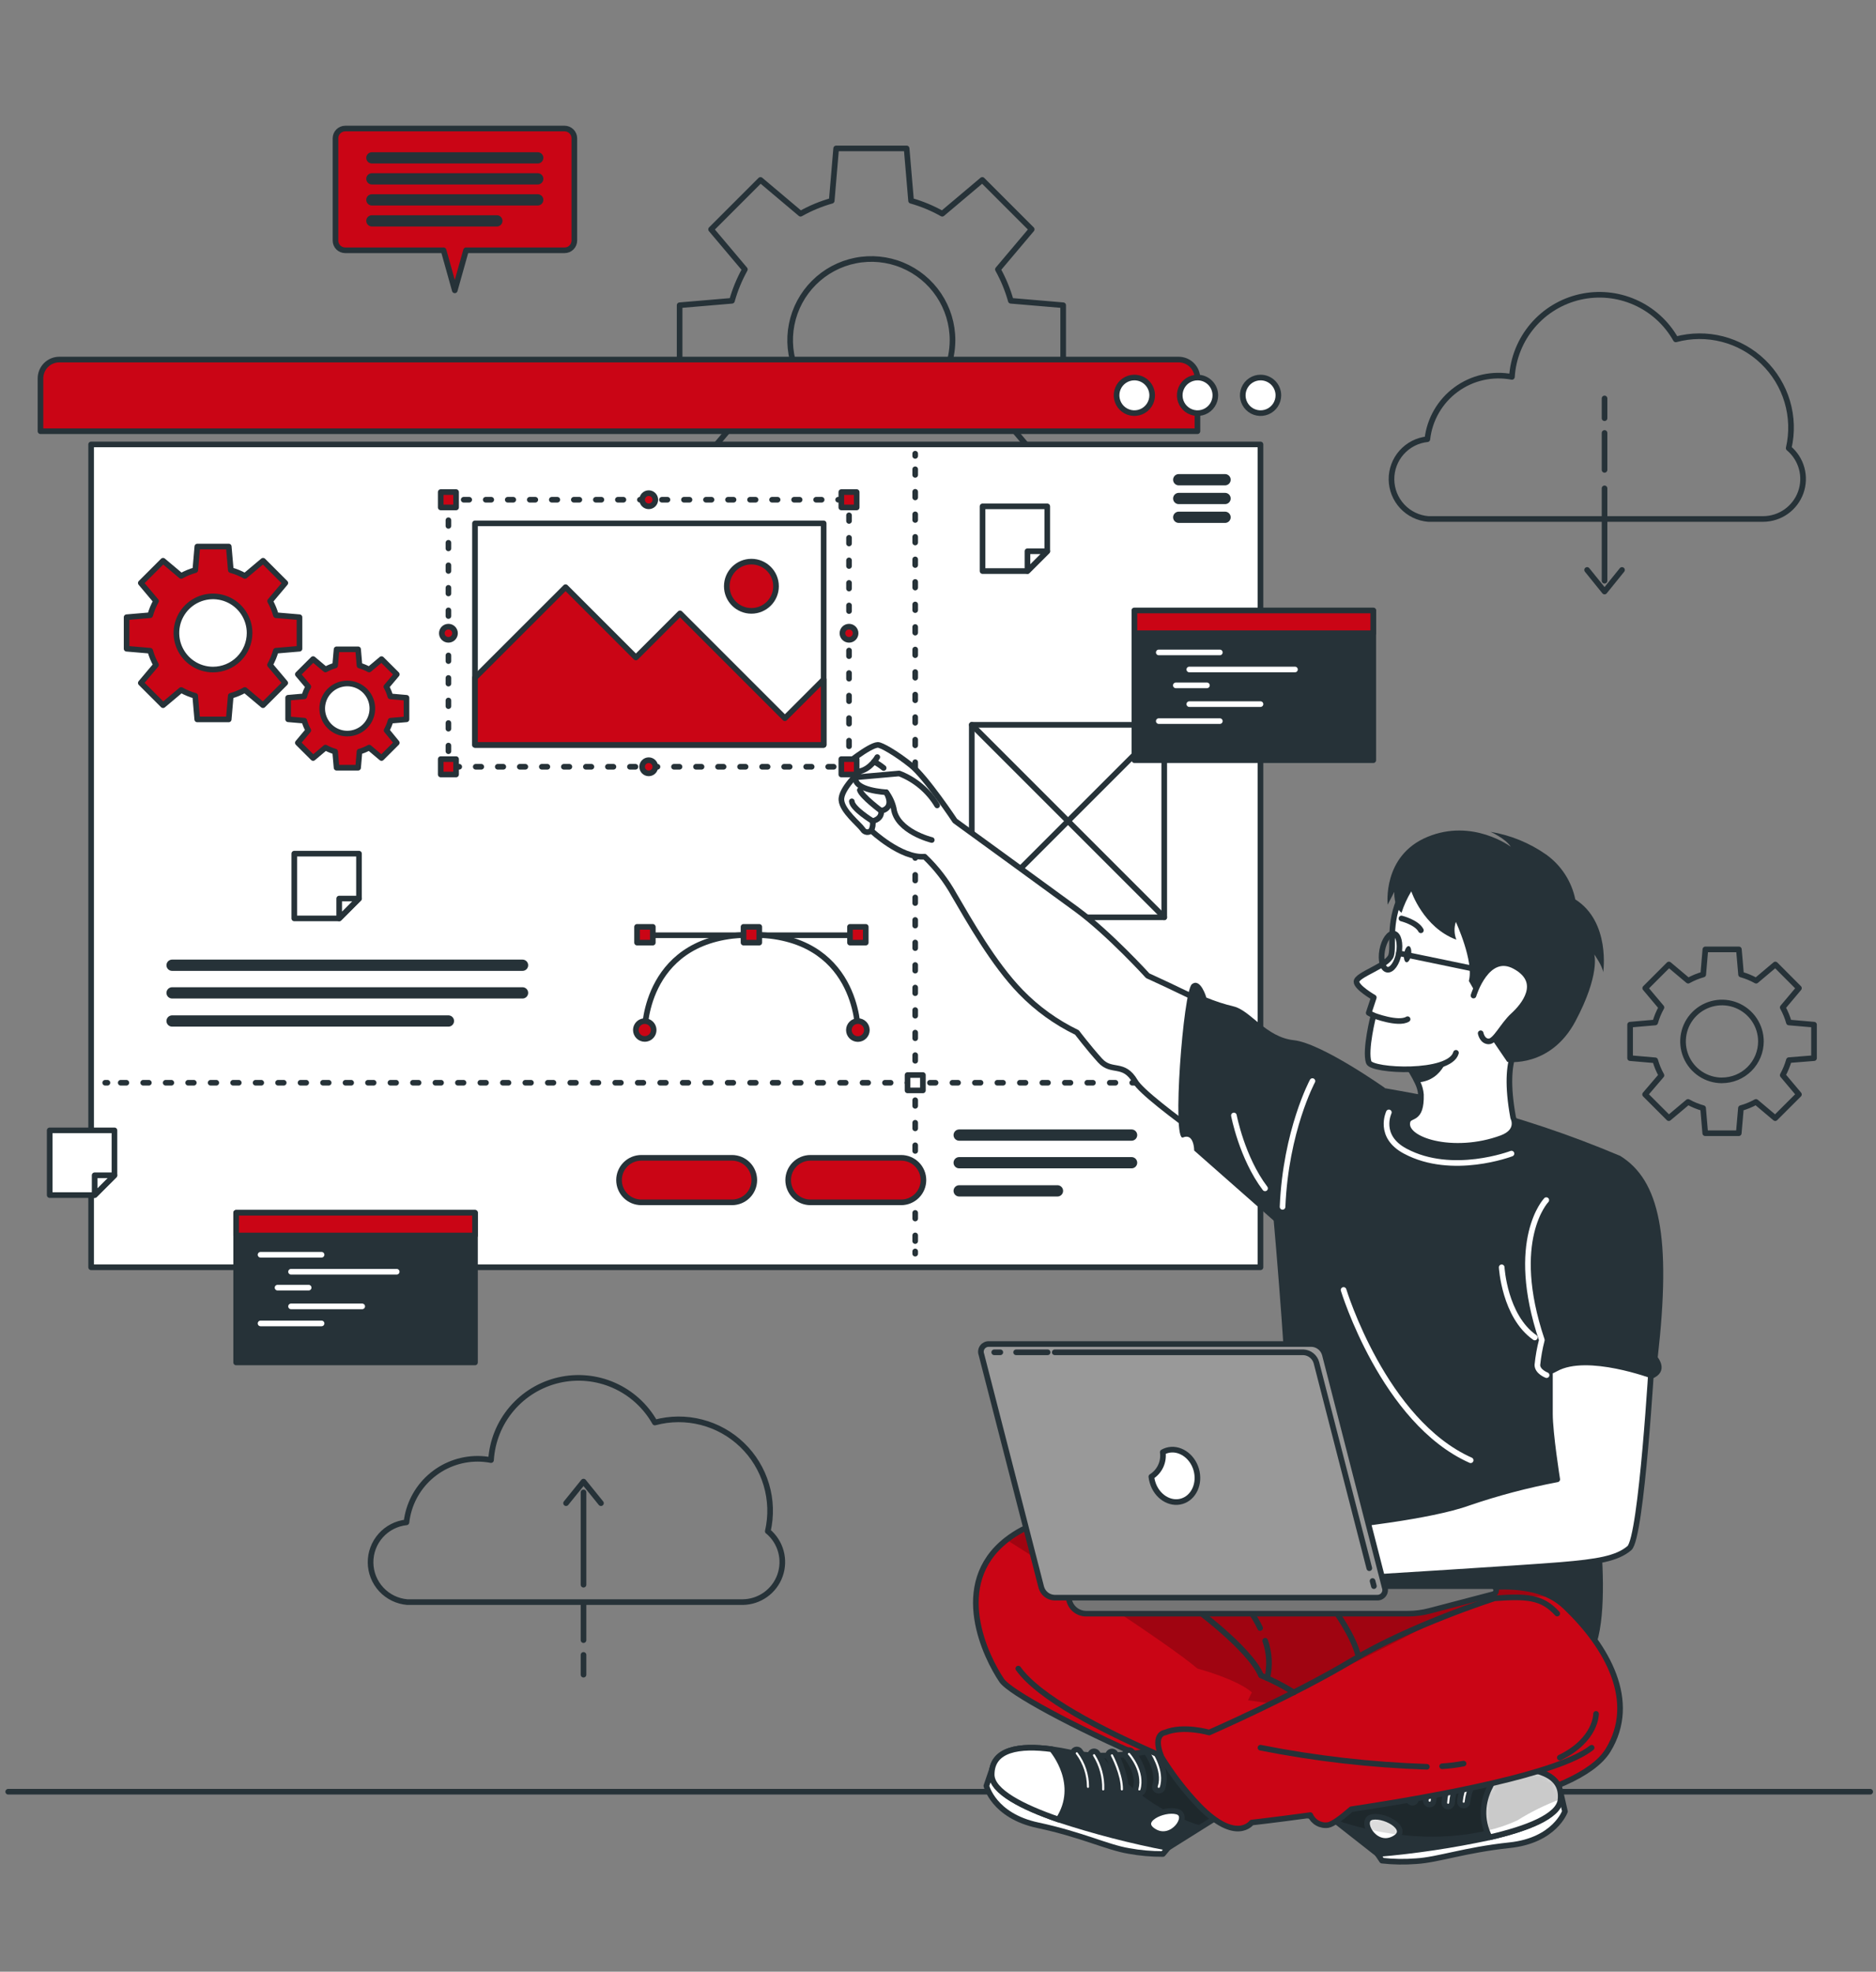 <svg width="333" height="350" viewBox="0 0 333 350" fill="none" xmlns="http://www.w3.org/2000/svg">
<rect x="0" y="0" width="333" height="350" fill="#808080" stroke="none"/>
<path d="M1.457 318.047H331.968" stroke="#263238" stroke-linecap="round" stroke-linejoin="round"/>
<path d="M188.718 66.587V54.183L179.426 53.392C178.883 51.453 178.114 49.583 177.135 47.822L183.132 40.712L174.362 31.942L167.251 37.938C165.505 36.956 163.649 36.184 161.721 35.639L160.93 26.348H148.423L147.633 35.639C145.705 36.184 143.848 36.956 142.103 37.938L134.992 31.942L126.222 40.712L132.218 47.822C131.239 49.583 130.47 51.453 129.927 53.392L120.636 54.183V66.587L129.927 67.377C130.473 69.303 131.242 71.16 132.218 72.908L126.222 80.019L134.992 88.789L142.103 82.792C143.848 83.775 145.705 84.546 147.633 85.091L148.423 94.382H160.828L161.618 85.091C163.559 84.547 165.429 83.775 167.188 82.792L174.299 88.789L183.069 80.019L177.072 72.908C178.048 71.16 178.817 69.303 179.363 67.377L188.718 66.587ZM154.665 74.796C151.815 74.796 149.028 73.951 146.659 72.367C144.289 70.784 142.441 68.533 141.351 65.9C140.26 63.266 139.975 60.369 140.531 57.573C141.087 54.778 142.459 52.21 144.475 50.194C146.49 48.179 149.058 46.806 151.853 46.25C154.649 45.694 157.547 45.98 160.18 47.071C162.813 48.161 165.064 50.008 166.648 52.378C168.231 54.748 169.076 57.535 169.076 60.385C169.075 62.28 168.701 64.156 167.974 65.906C167.248 67.656 166.183 69.246 164.842 70.584C163.5 71.922 161.908 72.983 160.157 73.706C158.405 74.429 156.528 74.799 154.633 74.796H154.665Z" stroke="#263238" stroke-linecap="round" stroke-linejoin="round"/>
<path d="M321.998 187.829V181.888L317.542 181.501C317.28 180.571 316.911 179.675 316.444 178.83L319.32 175.409L315.132 171.206L311.719 174.082C310.876 173.611 309.979 173.242 309.049 172.983L308.661 168.527H302.712L302.333 172.983C301.402 173.241 300.505 173.61 299.662 174.082L296.241 171.206L292.038 175.409L294.914 178.83C294.441 179.673 294.069 180.57 293.808 181.501L289.352 181.888V187.829L293.808 188.216C294.069 189.147 294.441 190.044 294.914 190.887L292.014 194.276L296.217 198.48L299.639 195.604C300.481 196.076 301.378 196.445 302.309 196.702L302.688 201.158H308.638L309.025 196.702C309.955 196.443 310.852 196.074 311.695 195.604L315.109 198.48L319.32 194.276L316.444 190.855C316.911 190.01 317.28 189.114 317.542 188.185L321.998 187.829ZM305.667 191.78C304.299 191.781 302.962 191.377 301.824 190.618C300.686 189.86 299.799 188.781 299.274 187.518C298.75 186.254 298.612 184.864 298.878 183.523C299.143 182.181 299.801 180.948 300.768 179.981C301.734 179.013 302.966 178.354 304.307 178.087C305.649 177.819 307.039 177.956 308.303 178.479C309.567 179.002 310.647 179.888 311.407 181.025C312.167 182.162 312.572 183.499 312.572 184.866C312.571 185.774 312.391 186.673 312.043 187.511C311.695 188.35 311.185 189.111 310.542 189.753C309.899 190.394 309.137 190.902 308.297 191.249C307.458 191.595 306.559 191.773 305.651 191.772L305.667 191.78Z" stroke="#263238" stroke-linecap="round" stroke-linejoin="round"/>
<path d="M317.503 79.553C318.133 76.823 318.046 73.975 317.249 71.288C316.452 68.602 314.972 66.167 312.954 64.222C310.936 62.278 308.449 60.889 305.734 60.192C303.02 59.494 300.171 59.512 297.466 60.243C295.818 57.321 293.269 55.009 290.2 53.653C287.131 52.296 283.705 51.968 280.435 52.717C277.164 53.466 274.222 55.252 272.049 57.808C269.876 60.365 268.587 63.555 268.375 66.904C266.655 66.575 264.886 66.605 263.178 66.993C261.471 67.38 259.862 68.116 258.452 69.154C257.042 70.193 255.863 71.512 254.987 73.028C254.111 74.544 253.558 76.225 253.363 77.965C251.602 78.15 249.973 78.986 248.796 80.309C247.618 81.631 246.977 83.346 246.997 85.116C247.016 86.887 247.696 88.587 248.903 89.883C250.109 91.179 251.756 91.978 253.521 92.124H312.999C314.456 92.113 315.874 91.655 317.061 90.812C318.249 89.97 319.15 88.782 319.641 87.411C320.132 86.04 320.191 84.551 319.808 83.146C319.426 81.74 318.621 80.486 317.503 79.553Z" stroke="#263238" stroke-linecap="round" stroke-linejoin="round"/>
<path d="M284.816 86.688V103.082" stroke="#263238" stroke-linecap="round" stroke-linejoin="round"/>
<path d="M284.816 76.856V83.405" stroke="#263238" stroke-linecap="round" stroke-linejoin="round"/>
<path d="M284.816 70.727V74.235" stroke="#263238" stroke-linecap="round" stroke-linejoin="round"/>
<path d="M281.72 101.172L284.817 105.004L287.914 101.172" stroke="#263238" stroke-linecap="round" stroke-linejoin="round"/>
<path d="M136.287 271.821C136.916 269.09 136.827 266.242 136.029 263.556C135.231 260.869 133.75 258.435 131.732 256.491C129.714 254.547 127.226 253.158 124.512 252.461C121.797 251.763 118.948 251.78 116.243 252.511C114.596 249.586 112.048 247.272 108.978 245.915C105.908 244.557 102.481 244.229 99.21 244.979C95.938 245.73 92.997 247.518 90.825 250.077C88.653 252.636 87.367 255.829 87.159 259.179C86.378 259.03 85.585 258.953 84.789 258.95C81.663 258.948 78.647 260.097 76.315 262.178C73.983 264.26 72.499 267.127 72.148 270.233C70.387 270.417 68.758 271.252 67.58 272.574C66.401 273.896 65.759 275.61 65.778 277.38C65.796 279.151 66.475 280.851 67.681 282.147C68.887 283.444 70.533 284.244 72.298 284.391H131.831C133.286 284.376 134.7 283.915 135.885 283.07C137.069 282.225 137.965 281.038 138.454 279.668C138.942 278.298 138.998 276.811 138.615 275.408C138.232 274.005 137.428 272.753 136.311 271.821H136.287Z" stroke="#263238" stroke-linecap="round" stroke-linejoin="round"/>
<path d="M103.577 281.301V264.914" stroke="#263238" stroke-linecap="round" stroke-linejoin="round"/>
<path d="M103.577 291.14V284.582" stroke="#263238" stroke-linecap="round" stroke-linejoin="round"/>
<path d="M103.577 297.27V293.762" stroke="#263238" stroke-linecap="round" stroke-linejoin="round"/>
<path d="M106.675 266.828L103.578 262.996L100.48 266.828" stroke="#263238" stroke-linecap="round" stroke-linejoin="round"/>
<path d="M10.535 63.824H209.203C210.092 63.824 210.944 64.177 211.572 64.805C212.2 65.434 212.553 66.286 212.553 67.174V76.545H7.185V67.174C7.185 66.286 7.538 65.434 8.166 64.805C8.794 64.177 9.646 63.824 10.535 63.824Z" fill="#CA0515" stroke="#263238" stroke-linecap="round" stroke-linejoin="round"/>
<path d="M223.741 78.891H16.176V224.955H223.741V78.891Z" fill="white" stroke="#263238" stroke-linecap="round" stroke-linejoin="round"/>
<path d="M226.917 70.176C226.917 70.801 226.732 71.412 226.385 71.932C226.038 72.451 225.544 72.857 224.966 73.096C224.389 73.335 223.754 73.398 223.14 73.276C222.527 73.154 221.964 72.853 221.522 72.411C221.08 71.969 220.779 71.406 220.657 70.793C220.535 70.18 220.598 69.544 220.837 68.967C221.076 68.389 221.482 67.895 222.001 67.548C222.521 67.201 223.132 67.016 223.757 67.016C224.595 67.016 225.399 67.349 225.992 67.941C226.584 68.534 226.917 69.338 226.917 70.176Z" fill="white" stroke="#263238" stroke-linecap="round" stroke-linejoin="round"/>
<path d="M215.73 70.176C215.73 70.801 215.545 71.412 215.197 71.932C214.85 72.451 214.356 72.857 213.779 73.096C213.201 73.335 212.566 73.398 211.953 73.276C211.34 73.154 210.777 72.853 210.335 72.411C209.893 71.969 209.592 71.406 209.47 70.793C209.348 70.18 209.411 69.544 209.65 68.967C209.889 68.389 210.294 67.895 210.814 67.548C211.333 67.201 211.944 67.016 212.57 67.016C213.408 67.016 214.212 67.349 214.804 67.941C215.397 68.534 215.73 69.338 215.73 70.176Z" fill="white" stroke="#263238" stroke-linecap="round" stroke-linejoin="round"/>
<path d="M204.517 70.176C204.517 70.801 204.332 71.412 203.984 71.932C203.637 72.451 203.144 72.857 202.566 73.096C201.989 73.335 201.353 73.398 200.74 73.276C200.127 73.154 199.564 72.853 199.122 72.411C198.68 71.969 198.379 71.406 198.257 70.793C198.135 70.18 198.198 69.544 198.437 68.967C198.676 68.389 199.081 67.895 199.601 67.548C200.121 67.201 200.732 67.016 201.357 67.016C202.195 67.016 202.999 67.349 203.591 67.941C204.184 68.534 204.517 69.338 204.517 70.176Z" fill="white" stroke="#263238" stroke-linecap="round" stroke-linejoin="round"/>
<path d="M217.451 85.156H209.234" stroke="#263238" stroke-width="2" stroke-linecap="round" stroke-linejoin="round"/>
<path d="M217.451 88.488H209.234" stroke="#263238" stroke-width="2" stroke-linecap="round" stroke-linejoin="round"/>
<path d="M217.451 91.824H209.234" stroke="#263238" stroke-width="2" stroke-linecap="round" stroke-linejoin="round"/>
<path d="M30.548 171.34H92.752" stroke="#263238" stroke-width="2" stroke-linecap="round" stroke-linejoin="round"/>
<path d="M30.548 176.246H92.752" stroke="#263238" stroke-width="2" stroke-linecap="round" stroke-linejoin="round"/>
<path d="M30.548 181.238H79.597" stroke="#263238" stroke-width="2" stroke-linecap="round" stroke-linejoin="round"/>
<path d="M162.453 80.535V80.93" stroke="#263238" stroke-linecap="round" stroke-linejoin="round"/>
<path d="M162.453 83.301V220.958" stroke="#263238" stroke-linecap="round" stroke-linejoin="round" stroke-dasharray="1 3"/>
<path d="M162.453 222.145V222.54" stroke="#263238" stroke-linecap="round" stroke-linejoin="round"/>
<path d="M18.673 192.199H19.068" stroke="#263238" stroke-linecap="round" stroke-linejoin="round"/>
<path d="M21.43 192.199H218.984" stroke="#263238" stroke-linecap="round" stroke-linejoin="round" stroke-dasharray="1 2.99"/>
<path d="M220.17 192.199H220.565" stroke="#263238" stroke-linecap="round" stroke-linejoin="round"/>
<path d="M163.82 190.832H161.094V193.558H163.82V190.832Z" fill="white" stroke="#263238" stroke-linecap="round" stroke-linejoin="round"/>
<path d="M151.574 166.016H115.183" stroke="#263238" stroke-linecap="round" stroke-linejoin="round"/>
<path d="M152.277 182.842C152.277 182.842 152.277 165.926 133.378 165.926C114.479 165.926 114.447 182.842 114.447 182.842" stroke="#263238" stroke-linecap="round" stroke-linejoin="round"/>
<path d="M152.277 184.442C153.158 184.442 153.873 183.727 153.873 182.846C153.873 181.965 153.158 181.25 152.277 181.25C151.395 181.25 150.681 181.965 150.681 182.846C150.681 183.727 151.395 184.442 152.277 184.442Z" fill="#CA0515" stroke="#263238" stroke-linecap="round" stroke-linejoin="round"/>
<path d="M112.867 182.842C112.867 182.529 112.96 182.224 113.134 181.964C113.307 181.704 113.554 181.502 113.843 181.382C114.131 181.262 114.449 181.231 114.756 181.292C115.062 181.353 115.344 181.504 115.565 181.725C115.786 181.946 115.936 182.227 115.997 182.534C116.058 182.84 116.027 183.158 115.907 183.447C115.788 183.735 115.585 183.982 115.325 184.156C115.065 184.329 114.76 184.422 114.447 184.422C114.028 184.422 113.626 184.256 113.33 183.959C113.034 183.663 112.867 183.261 112.867 182.842Z" fill="#CA0515" stroke="#263238" stroke-linecap="round" stroke-linejoin="round"/>
<path d="M150.879 167.324H153.676V164.527H150.879V167.324Z" fill="#CA0515" stroke="#263238" stroke-linecap="round" stroke-linejoin="round"/>
<path d="M131.979 167.324H134.776V164.527H131.979V167.324Z" fill="#CA0515" stroke="#263238" stroke-linecap="round" stroke-linejoin="round"/>
<path d="M113.08 167.324H115.877V164.527H113.08V167.324Z" fill="#CA0515" stroke="#263238" stroke-linecap="round" stroke-linejoin="round"/>
<path d="M53.16 115.156V109.562L48.98 109.207C48.732 108.333 48.385 107.49 47.945 106.694L50.647 103.486L46.697 99.536L43.481 102.238C42.689 101.793 41.845 101.445 40.969 101.203L40.605 97.016H35.027L34.664 101.203C33.79 101.444 32.949 101.792 32.159 102.238L28.944 99.536L24.993 103.486L27.695 106.694C27.252 107.488 26.905 108.331 26.66 109.207L22.473 109.562V115.156L26.66 115.512C26.906 116.387 27.254 117.23 27.695 118.024L24.993 121.232L28.944 125.182L32.159 122.48C32.944 122.925 33.779 123.273 34.648 123.515L35.011 127.703H40.597L40.961 123.515C41.834 123.273 42.675 122.925 43.465 122.48L46.681 125.182L50.632 121.232L47.929 118.024C48.368 117.228 48.715 116.385 48.964 115.512L53.16 115.156ZM37.808 118.854C36.524 118.854 35.268 118.473 34.2 117.759C33.132 117.046 32.3 116.031 31.808 114.845C31.317 113.658 31.188 112.352 31.439 111.092C31.689 109.832 32.308 108.675 33.216 107.767C34.124 106.859 35.282 106.24 36.541 105.989C37.801 105.739 39.107 105.867 40.294 106.359C41.48 106.851 42.495 107.683 43.208 108.751C43.922 109.819 44.303 111.075 44.303 112.359C44.303 114.082 43.619 115.734 42.401 116.952C41.183 118.17 39.531 118.854 37.808 118.854Z" fill="#CA0515" stroke="#263238" stroke-linecap="round" stroke-linejoin="round"/>
<path d="M72.154 127.69V123.866L69.286 123.613C69.121 123.015 68.885 122.44 68.583 121.898L70.432 119.702L67.722 117L65.525 118.849C64.983 118.547 64.407 118.309 63.811 118.138L63.566 115.262H59.742L59.489 118.13C58.892 118.301 58.317 118.539 57.774 118.841L55.578 116.992L52.868 119.694L54.725 121.891C54.417 122.43 54.178 123.006 54.014 123.605L51.145 123.858V127.682L54.014 127.927C54.176 128.526 54.415 129.103 54.725 129.641L52.868 131.854L55.578 134.556L57.774 132.707C58.317 133.008 58.892 133.247 59.489 133.418L59.742 136.278H63.566L63.811 133.418C64.407 133.247 64.983 133.008 65.525 132.707L67.722 134.556L70.432 131.854L68.622 129.649C68.926 129.109 69.162 128.533 69.326 127.935L72.154 127.69ZM61.654 130.218C60.773 130.22 59.912 129.96 59.179 129.472C58.447 128.984 57.875 128.289 57.538 127.476C57.2 126.663 57.111 125.768 57.283 124.904C57.454 124.04 57.878 123.247 58.501 122.625C59.123 122.002 59.916 121.578 60.78 121.407C61.644 121.235 62.539 121.324 63.352 121.662C64.165 121.999 64.859 122.571 65.348 123.304C65.836 124.036 66.096 124.897 66.094 125.778C66.092 126.955 65.624 128.083 64.791 128.915C63.959 129.748 62.831 130.216 61.654 130.218Z" fill="#CA0515" stroke="#263238" stroke-linecap="round" stroke-linejoin="round"/>
<path d="M170.26 201.488H200.86" stroke="#263238" stroke-width="2" stroke-linecap="round" stroke-linejoin="round"/>
<path d="M170.26 206.395H200.86" stroke="#263238" stroke-width="2" stroke-linecap="round" stroke-linejoin="round"/>
<path d="M170.26 211.391H187.705" stroke="#263238" stroke-width="2" stroke-linecap="round" stroke-linejoin="round"/>
<path d="M129.941 213.428H113.831C112.784 213.428 111.779 213.012 111.038 212.271C110.297 211.53 109.881 210.526 109.881 209.478C109.881 208.43 110.297 207.425 111.038 206.684C111.779 205.944 112.784 205.527 113.831 205.527H129.941C130.989 205.527 131.994 205.944 132.735 206.684C133.476 207.425 133.892 208.43 133.892 209.478C133.892 210.526 133.476 211.53 132.735 212.271C131.994 213.012 130.989 213.428 129.941 213.428Z" fill="#CA0515" stroke="#263238" stroke-linecap="round" stroke-linejoin="round"/>
<path d="M159.965 213.428H143.855C142.807 213.428 141.802 213.012 141.061 212.271C140.321 211.53 139.904 210.526 139.904 209.478C139.904 208.43 140.321 207.425 141.061 206.684C141.802 205.944 142.807 205.527 143.855 205.527H159.965C161.012 205.527 162.017 205.944 162.758 206.684C163.499 207.425 163.915 208.43 163.915 209.478C163.915 210.526 163.499 211.53 162.758 212.271C162.017 213.012 161.012 213.428 159.965 213.428Z" fill="#CA0515" stroke="#263238" stroke-linecap="round" stroke-linejoin="round"/>
<path d="M206.659 128.668H172.495V162.832H206.659V128.668Z" fill="white" stroke="#263238" stroke-linecap="round" stroke-linejoin="round"/>
<path d="M172.495 128.668L206.659 162.832" stroke="#263238" stroke-linecap="round" stroke-linejoin="round"/>
<path d="M206.659 128.668L172.495 162.832" stroke="#263238" stroke-linecap="round" stroke-linejoin="round"/>
<path d="M185.895 89.883V97.855L182.379 101.371H174.407V89.883H185.895Z" fill="white" stroke="#263238" stroke-linecap="round" stroke-linejoin="round"/>
<path d="M185.896 97.852L182.38 101.367V97.852H185.896Z" fill="white" stroke="#263238" stroke-linecap="round" stroke-linejoin="round"/>
<path d="M63.723 151.531V159.503L60.207 163.027H52.235V151.531H63.723Z" fill="white" stroke="#263238" stroke-linecap="round" stroke-linejoin="round"/>
<path d="M63.724 159.504L60.208 163.028V159.504H63.724Z" fill="white" stroke="#263238" stroke-linecap="round" stroke-linejoin="round"/>
<path d="M20.316 200.652V208.624L16.8 212.14H8.82V200.652H20.316Z" fill="white" stroke="#263238" stroke-linecap="round" stroke-linejoin="round"/>
<path d="M20.316 208.621L16.8 212.137V208.621H20.316Z" fill="white" stroke="#263238" stroke-linecap="round" stroke-linejoin="round"/>
<path d="M243.763 108.371H201.366V134.942H243.763V108.371Z" fill="#263238" stroke="#263238" stroke-linecap="round" stroke-linejoin="round"/>
<path d="M243.763 108.371H201.366V112.408H243.763V108.371Z" fill="#CA0515" stroke="#263238" stroke-linecap="round" stroke-linejoin="round"/>
<path d="M205.688 115.812H216.528" stroke="white" stroke-linecap="round" stroke-linejoin="round"/>
<path d="M211.108 118.84H229.865" stroke="white" stroke-linecap="round" stroke-linejoin="round"/>
<path d="M208.714 121.66H214.237" stroke="white" stroke-linecap="round" stroke-linejoin="round"/>
<path d="M211.108 124.988H223.742" stroke="white" stroke-linecap="round" stroke-linejoin="round"/>
<path d="M205.688 128.004H216.528" stroke="white" stroke-linecap="round" stroke-linejoin="round"/>
<path d="M84.314 215.277H41.918V241.848H84.314V215.277Z" fill="#263238" stroke="#263238" stroke-linecap="round" stroke-linejoin="round"/>
<path d="M84.314 215.277H41.918V219.315H84.314V215.277Z" fill="#CA0515" stroke="#263238" stroke-linecap="round" stroke-linejoin="round"/>
<path d="M46.248 222.73H57.08" stroke="white" stroke-linecap="round" stroke-linejoin="round"/>
<path d="M51.66 225.746H70.417" stroke="white" stroke-linecap="round" stroke-linejoin="round"/>
<path d="M49.266 228.57H54.788" stroke="white" stroke-linecap="round" stroke-linejoin="round"/>
<path d="M51.66 231.895H64.294" stroke="white" stroke-linecap="round" stroke-linejoin="round"/>
<path d="M46.248 234.922H57.08" stroke="white" stroke-linecap="round" stroke-linejoin="round"/>
<path d="M100.226 22.82H61.274C60.818 22.822 60.381 23.005 60.059 23.327C59.736 23.65 59.554 24.087 59.552 24.543V42.715C59.554 43.17 59.736 43.606 60.059 43.928C60.382 44.249 60.819 44.429 61.274 44.429H78.735L80.726 51.54L82.725 44.429H100.226C100.681 44.429 101.118 44.249 101.441 43.928C101.764 43.606 101.946 43.17 101.948 42.715V24.543C101.946 24.087 101.764 23.65 101.441 23.327C101.119 23.005 100.682 22.822 100.226 22.82Z" fill="#CA0515" stroke="#263238" stroke-linecap="round" stroke-linejoin="round"/>
<path d="M66.015 28.02H95.446" stroke="#263238" stroke-width="2" stroke-linecap="round" stroke-linejoin="round"/>
<path d="M66.015 31.746H95.446" stroke="#263238" stroke-width="2" stroke-linecap="round" stroke-linejoin="round"/>
<path d="M66.015 35.48H95.446" stroke="#263238" stroke-width="2" stroke-linecap="round" stroke-linejoin="round"/>
<path d="M66.015 39.207H88.192" stroke="#263238" stroke-width="2" stroke-linecap="round" stroke-linejoin="round"/>
<path d="M164.122 152.066C159.943 152.422 154.641 147.429 154.641 147.429C154.539 147.534 154.415 147.614 154.277 147.662C154.139 147.71 153.992 147.726 153.847 147.708C153.702 147.689 153.563 147.637 153.442 147.556C153.321 147.475 153.22 147.366 153.148 147.239C152.468 146.259 149.521 143.992 149.355 142.032C149.189 140.073 152.666 136.897 152.666 136.897C149.987 137.624 149.703 136.051 149.703 136.051C149.703 136.051 154.214 132.33 155.795 132.227C156.411 132.188 159.097 133.736 161.697 135.822C164.415 138.011 169.519 145.714 169.519 145.714C169.519 145.714 186.782 158.253 191.143 161.461C196.903 165.696 203.729 173.209 203.729 173.209C203.729 173.209 226.642 183.544 232.963 189.224L224.414 209.467C224.414 209.467 203.579 195.506 201.501 191.966C199.423 188.427 197.338 190.552 195.252 188.237C193.166 185.922 191.167 183.275 191.167 183.275C187.457 181.484 184.09 179.056 181.22 176.101C176.353 171.1 172.063 163.46 169.368 158.861C167.973 156.344 166.205 154.053 164.122 152.066Z" fill="white" stroke="#263238" stroke-linecap="round" stroke-linejoin="round"/>
<path d="M165.393 149.109C165.393 149.109 159.175 147.6 158.638 143.499C158.401 142.459 157.946 141.482 157.303 140.631C157.303 140.631 151.504 140.347 151.867 137.984L159.61 137.297C162.428 138.38 164.802 140.377 166.349 142.97" fill="white"/>
<path d="M165.393 149.109C165.393 149.109 159.175 147.6 158.638 143.499C158.401 142.459 157.946 141.482 157.303 140.631C157.303 140.631 151.504 140.347 151.867 137.984L159.61 137.297C162.428 138.38 164.802 140.377 166.349 142.97" stroke="#263238" stroke-linecap="round" stroke-linejoin="round"/>
<path d="M154.632 147.428C154.908 146.915 155 146.324 154.893 145.753C154.893 145.753 156.599 145.437 156.41 143.927C156.41 143.927 158.938 143.619 157.302 140.633" stroke="#263238" stroke-linecap="round" stroke-linejoin="round"/>
<path d="M156.41 143.928C156.41 143.928 153.004 141.407 152.625 140.254" stroke="#263238" stroke-linecap="round" stroke-linejoin="round"/>
<path d="M154.893 145.75C154.893 145.75 151.266 143.538 151.203 142.25" stroke="#263238" stroke-linecap="round" stroke-linejoin="round"/>
<path d="M155.723 134.391C155.723 134.391 154.569 136.461 152.657 136.895" stroke="#263238" stroke-linecap="round" stroke-linejoin="round"/>
<path d="M155.146 135.195C155.753 135.512 156.325 135.891 156.853 136.325" stroke="#263238" stroke-linecap="round" stroke-linejoin="round"/>
<path d="M287.573 205.176C278.633 201.392 269.411 198.312 259.991 195.963C246.117 192.716 223.647 189.816 223.647 189.816C223.647 189.816 229.825 252.866 228.198 256.658C226.57 260.451 216.805 273.187 216.805 273.187C216.805 273.187 269.654 293.792 278.866 295.546C288.079 297.3 283.275 265.325 283.275 265.325C283.275 265.325 293.009 224.683 287.573 205.176Z" fill="#263238"/>
<path d="M268.602 198.404C268.602 198.404 269.859 200.775 266.556 202.015C257.999 205.176 248.882 202.387 249.853 199.037C250.225 197.757 252.342 199.037 252.224 194.296C252.165 193.565 251.97 192.852 251.647 192.194C251.043 190.912 250.316 189.692 249.474 188.552C248.561 187.283 247.583 186.062 246.543 184.894C246.543 184.894 260.125 176.203 270.198 184.894C270.183 184.854 266.437 186.751 268.602 198.404Z" fill="white" stroke="#263238" stroke-linecap="round" stroke-linejoin="round"/>
<path d="M285.432 310.698C280.083 319.389 252.943 323.506 238.129 323.119C223.315 322.731 180.689 302.576 177.798 298.278C175.119 294.328 168.538 281.236 178.683 273.327C179.543 272.662 180.458 272.07 181.416 271.557C188.361 267.796 234.55 279.656 234.55 279.656C234.55 279.656 237.41 277.846 238.461 277.981C241.684 278.391 243.992 280.999 250.502 282.855C255.061 284.159 267.505 279.15 275.453 283.456C276.335 283.928 277.149 284.518 277.871 285.21C285.298 292.305 290.773 301.984 285.432 310.698Z" fill="#CA0515"/>
<mask id="mask0_622_115784" style="mask-type:luminance" maskUnits="userSpaceOnUse" x="173" y="270" width="115" height="54">
<path d="M285.433 310.702C280.084 319.393 252.944 323.51 238.13 323.122C223.316 322.735 180.69 302.58 177.799 298.282C175.12 294.332 168.539 281.24 178.684 273.331C179.544 272.666 180.459 272.074 181.417 271.561C188.362 267.8 234.551 279.659 234.551 279.659C234.551 279.659 237.411 277.85 238.462 277.985C241.685 278.395 243.993 281.003 250.503 282.859C255.062 284.163 267.506 279.154 275.454 283.46C276.336 283.932 277.15 284.522 277.872 285.214C285.298 292.309 290.774 301.987 285.433 310.702Z" fill="white"/>
</mask>
<g mask="url(#mask0_622_115784)">
<path opacity="0.3" d="M275.453 283.46C267.307 282.915 260.046 284.621 254.974 287.616C248.961 291.171 220.565 304.848 220.565 304.848C220.629 303.378 222.209 300.415 222.209 300.415C219.538 298.045 212.554 296.188 212.554 296.188C207.142 291.566 185.691 277.779 178.683 273.331C179.543 272.666 180.458 272.074 181.416 271.561C188.361 267.8 234.55 279.659 234.55 279.659C234.55 279.659 237.41 277.85 238.461 277.985C241.685 278.395 243.992 281.003 250.502 282.859C255.084 284.163 267.505 279.154 275.453 283.46Z" fill="black" fill-opacity="0.7"/>
</g>
<path d="M285.432 310.698C280.083 319.389 252.943 323.506 238.129 323.119C223.315 322.731 180.689 302.576 177.798 298.278C175.119 294.328 168.538 281.236 178.683 273.327C179.543 272.662 180.458 272.07 181.416 271.557C188.361 267.796 234.55 279.656 234.55 279.656C234.55 279.656 237.41 277.846 238.461 277.981C241.684 278.391 243.992 280.999 250.502 282.855C255.061 284.159 267.505 279.15 275.453 283.456C276.335 283.928 277.149 284.518 277.871 285.21C285.298 292.305 290.773 301.984 285.432 310.698Z" stroke="#263238" stroke-linecap="round" stroke-linejoin="round"/>
<path d="M277.105 318.566L277.784 321.545C277.784 321.545 275.967 326.696 267.979 327.542C259.991 328.387 255.259 330.149 251.387 330.378C249.364 330.538 247.329 330.506 245.312 330.283L244.521 329.114L277.105 318.566Z" fill="white" stroke="#263238" stroke-linecap="round" stroke-linejoin="round"/>
<path d="M230.718 318.253L244.56 329.116C251.232 328.546 257.861 327.554 264.407 326.146C270.965 324.629 276.693 322.456 277.001 319.469C277.483 314.934 272.632 313.694 266.872 313.868C265.798 313.868 264.692 313.978 263.578 314.089C254.357 315.076 242.632 309.988 242.632 309.988L230.718 318.253Z" fill="#263238"/>
<mask id="mask1_622_115784" style="mask-type:luminance" maskUnits="userSpaceOnUse" x="230" y="309" width="48" height="21">
<path d="M230.717 318.245L244.559 329.109C251.231 328.538 257.86 327.546 264.406 326.138C270.964 324.621 276.692 322.448 277 319.462C277.482 314.926 272.631 313.686 266.871 313.86C265.797 313.86 264.691 313.97 263.577 314.081C254.356 315.069 242.631 309.98 242.631 309.98L230.717 318.245Z" fill="white"/>
</mask>
<g mask="url(#mask1_622_115784)">
<path opacity="0.3" d="M277.008 319.355C274.321 320.355 271.743 321.625 269.313 323.147C269.313 323.147 256.458 329.76 236.698 322.95L230.717 318.249L242.631 309.977C242.631 309.977 254.348 315.073 263.577 314.077C264.691 313.959 265.797 313.88 266.871 313.856C272.592 313.682 277.403 314.899 277.008 319.355Z" fill="black" fill-opacity="0.7"/>
</g>
<path d="M230.718 318.253L244.56 329.116C251.232 328.546 257.861 327.554 264.407 326.146C270.965 324.629 276.693 322.456 277.001 319.469C277.483 314.934 272.632 313.694 266.872 313.868C265.798 313.868 264.692 313.978 263.578 314.089C254.357 315.076 242.632 309.988 242.632 309.988L230.718 318.253Z" stroke="#263238" stroke-linecap="round" stroke-linejoin="round"/>
<path d="M243.621 322.537C241.124 322.94 243.865 328.068 247.247 326.487C250.629 324.907 246.117 322.126 243.621 322.537Z" fill="white"/>
<mask id="mask2_622_115784" style="mask-type:luminance" maskUnits="userSpaceOnUse" x="242" y="322" width="7" height="5">
<path d="M243.622 322.537C241.125 322.94 243.866 328.068 247.248 326.487C250.63 324.907 246.118 322.126 243.622 322.537Z" fill="white"/>
</mask>
<g mask="url(#mask2_622_115784)">
<path opacity="0.2" d="M248.306 325.674C246.498 325.453 244.702 325.139 242.926 324.734C242.452 323.73 242.563 322.703 243.621 322.537C245.715 322.189 249.239 324.125 248.306 325.674Z" fill="black" fill-opacity="0.7"/>
</g>
<path d="M243.621 322.537C241.124 322.94 243.865 328.068 247.247 326.487C250.629 324.907 246.117 322.126 243.621 322.537Z" stroke="#263238" stroke-linecap="round" stroke-linejoin="round"/>
<path d="M264.408 326.137C270.966 324.62 276.694 322.448 277.002 319.461C277.484 314.926 272.633 313.686 266.873 313.859C266.62 314.104 261.034 319.501 264.408 326.137Z" fill="white"/>
<mask id="mask3_622_115784" style="mask-type:luminance" maskUnits="userSpaceOnUse" x="263" y="313" width="15" height="14">
<path d="M264.408 326.137C270.966 324.62 276.694 322.448 277.002 319.461C277.484 314.926 272.633 313.686 266.873 313.859C266.62 314.104 261.034 319.501 264.408 326.137Z" fill="white"/>
</mask>
<g mask="url(#mask3_622_115784)">
<path opacity="0.3" d="M277.01 319.359C274.322 320.358 271.744 321.629 269.314 323.151C267.582 323.952 265.767 324.559 263.902 324.96C261.69 318.877 266.636 314.089 266.873 313.86C272.593 313.686 277.405 314.903 277.01 319.359Z" fill="black" fill-opacity="0.7"/>
</g>
<path d="M264.408 326.137C270.966 324.62 276.694 322.448 277.002 319.461C277.484 314.926 272.633 313.686 266.873 313.859C266.62 314.104 261.034 319.501 264.408 326.137Z" stroke="#263238" stroke-linecap="round" stroke-linejoin="round"/>
<path d="M259.731 320.504H259.771C259.86 320.508 259.95 320.495 260.035 320.464C260.119 320.433 260.197 320.386 260.263 320.325C260.329 320.264 260.383 320.19 260.42 320.109C260.458 320.027 260.479 319.938 260.482 319.848C260.705 317.907 261.535 316.085 262.852 314.642C262.915 314.579 262.966 314.503 263 314.421C263.035 314.338 263.052 314.249 263.052 314.16C263.052 314.07 263.035 313.981 263 313.899C262.966 313.816 262.915 313.741 262.852 313.678C262.723 313.551 262.55 313.48 262.37 313.48C262.19 313.48 262.017 313.551 261.888 313.678C260.339 315.358 259.377 317.496 259.146 319.769C259.131 319.944 259.182 320.117 259.291 320.254C259.4 320.391 259.558 320.48 259.731 320.504Z" fill="white" stroke="#263238" stroke-linecap="round" stroke-linejoin="round"/>
<path d="M256.989 320.689H257.044C257.134 320.691 257.223 320.675 257.307 320.642C257.391 320.609 257.467 320.56 257.532 320.498C257.597 320.435 257.648 320.361 257.684 320.278C257.72 320.196 257.738 320.107 257.739 320.017C257.896 318.044 258.627 316.16 259.841 314.597C259.908 314.529 259.959 314.447 259.993 314.358C260.026 314.269 260.04 314.174 260.035 314.079C260.03 313.984 260.005 313.891 259.962 313.806C259.919 313.721 259.859 313.646 259.785 313.586C259.711 313.525 259.626 313.481 259.534 313.455C259.443 313.429 259.347 313.423 259.252 313.436C259.158 313.45 259.068 313.483 258.987 313.533C258.906 313.583 258.836 313.649 258.782 313.728C257.372 315.526 256.533 317.706 256.373 319.985C256.366 320.159 256.426 320.329 256.541 320.46C256.655 320.591 256.816 320.672 256.989 320.689Z" fill="white" stroke="#263238" stroke-linecap="round" stroke-linejoin="round"/>
<path d="M253.71 320.322C253.799 320.331 253.89 320.321 253.975 320.295C254.061 320.269 254.141 320.226 254.21 320.168C254.279 320.111 254.336 320.041 254.378 319.961C254.419 319.882 254.445 319.795 254.453 319.706C254.666 317.335 256.705 314.23 256.728 314.175C256.828 314.023 256.864 313.837 256.829 313.658C256.793 313.479 256.689 313.322 256.539 313.219C256.387 313.119 256.203 313.083 256.026 313.119C255.848 313.154 255.692 313.258 255.591 313.409C255.496 313.543 253.331 316.798 253.086 319.548C253.074 319.64 253.081 319.733 253.106 319.823C253.131 319.912 253.174 319.996 253.232 320.068C253.291 320.141 253.363 320.2 253.445 320.244C253.527 320.288 253.617 320.314 253.71 320.322Z" fill="white" stroke="#263238" stroke-linecap="round" stroke-linejoin="round"/>
<path d="M250.613 319.998C250.673 320.005 250.734 320.005 250.794 319.998C250.883 319.983 250.969 319.951 251.045 319.904C251.122 319.856 251.188 319.794 251.24 319.72C251.293 319.647 251.33 319.563 251.349 319.475C251.369 319.387 251.371 319.296 251.355 319.208C250.873 316.3 253.575 313.811 253.599 313.788C253.689 313.661 253.733 313.508 253.725 313.354C253.716 313.199 253.656 313.052 253.554 312.936C253.451 312.82 253.313 312.742 253.16 312.714C253.008 312.687 252.851 312.711 252.714 312.784C252.58 312.903 249.427 315.794 250.036 319.453C250.065 319.591 250.136 319.718 250.239 319.816C250.342 319.913 250.472 319.977 250.613 319.998Z" fill="white" stroke="#263238" stroke-linecap="round" stroke-linejoin="round"/>
<path d="M247.247 319.182C247.32 319.194 247.395 319.194 247.468 319.182C247.638 319.14 247.786 319.035 247.882 318.889C247.977 318.742 248.013 318.564 247.982 318.392C247.389 315.8 249.941 312.861 249.973 312.861C250.091 312.724 250.151 312.547 250.139 312.366C250.127 312.186 250.045 312.017 249.91 311.897C249.843 311.837 249.765 311.791 249.68 311.761C249.595 311.731 249.506 311.719 249.416 311.724C249.326 311.729 249.239 311.752 249.158 311.791C249.077 311.83 249.005 311.885 248.946 311.952C248.819 312.095 245.896 315.437 246.646 318.723C246.69 318.851 246.77 318.962 246.877 319.044C246.984 319.125 247.113 319.173 247.247 319.182Z" fill="white" stroke="#263238" stroke-linecap="round" stroke-linejoin="round"/>
<path d="M176.076 314.113L175.088 317.005C175.088 317.005 176.352 322.322 184.206 323.997C192.059 325.672 196.578 327.948 200.371 328.564C202.367 328.931 204.393 329.111 206.423 329.101L207.332 328.019L176.076 314.113Z" fill="white" stroke="#263238" stroke-linecap="round" stroke-linejoin="round"/>
<path d="M222.209 318.669L207.308 328.015C200.732 326.749 194.243 325.068 187.88 322.982C181.519 320.786 176.028 318.021 176.028 315.018C176.028 310.452 180.982 309.733 186.695 310.507C187.761 310.649 188.852 310.847 189.95 311.076C199.012 313.027 211.203 309.195 211.203 309.195L222.209 318.669Z" fill="#263238"/>
<mask id="mask4_622_115784" style="mask-type:luminance" maskUnits="userSpaceOnUse" x="176" y="309" width="47" height="20">
<path d="M222.209 318.669L207.308 328.015C200.732 326.749 194.243 325.068 187.88 322.982C181.519 320.786 176.028 318.021 176.028 315.018C176.028 310.452 180.982 309.733 186.695 310.507C187.761 310.649 188.852 310.847 189.95 311.076C199.012 313.027 211.203 309.195 211.203 309.195L222.209 318.669Z" fill="white"/>
</mask>
<g mask="url(#mask4_622_115784)">
<path opacity="0.3" d="M222.209 318.668L213.447 324.199C206.342 321.992 200.112 317.605 195.639 311.66C200.92 311.544 206.163 310.723 211.227 309.219L222.209 318.668Z" fill="black" fill-opacity="0.7"/>
</g>
<path d="M222.209 318.669L207.308 328.015C200.732 326.749 194.243 325.068 187.88 322.982C181.519 320.786 176.028 318.021 176.028 315.018C176.028 310.452 180.982 309.733 186.695 310.507C187.761 310.649 188.852 310.847 189.95 311.076C199.012 313.027 211.203 309.195 211.203 309.195L222.209 318.669Z" stroke="#263238" stroke-linecap="round" stroke-linejoin="round"/>
<path d="M187.88 322.979C181.519 320.783 176.028 318.017 176.028 315.015C176.028 310.448 180.982 309.729 186.695 310.504C186.947 310.772 191.933 316.737 187.88 322.979Z" fill="white" stroke="#263238" stroke-linecap="round" stroke-linejoin="round"/>
<path d="M193.126 317.864H193.086C192.904 317.852 192.735 317.769 192.614 317.633C192.493 317.497 192.43 317.319 192.438 317.137C192.426 315.187 191.798 313.29 190.645 311.717C190.578 311.648 190.526 311.566 190.492 311.475C190.459 311.385 190.445 311.289 190.452 311.193C190.458 311.096 190.485 311.003 190.53 310.918C190.574 310.832 190.637 310.758 190.713 310.698C190.788 310.638 190.876 310.595 190.969 310.572C191.062 310.548 191.16 310.544 191.255 310.561C191.35 310.577 191.44 310.613 191.52 310.667C191.6 310.721 191.668 310.79 191.719 310.872C193.083 312.696 193.815 314.915 193.805 317.193C193.803 317.372 193.731 317.542 193.603 317.668C193.476 317.794 193.304 317.864 193.126 317.864Z" fill="white" stroke="#263238" stroke-linecap="round" stroke-linejoin="round"/>
<path d="M195.828 318.315H195.765C195.584 318.299 195.416 318.212 195.299 318.072C195.182 317.933 195.125 317.753 195.141 317.572C195.197 315.597 194.672 313.65 193.632 311.97C193.58 311.896 193.543 311.812 193.524 311.723C193.504 311.634 193.503 311.542 193.519 311.452C193.535 311.363 193.569 311.278 193.618 311.201C193.667 311.124 193.731 311.058 193.805 311.007C193.88 310.955 193.964 310.918 194.053 310.899C194.142 310.879 194.234 310.878 194.323 310.894C194.413 310.91 194.498 310.944 194.575 310.993C194.651 311.042 194.717 311.106 194.769 311.18C195.99 313.115 196.596 315.374 196.507 317.659C196.499 317.835 196.425 318 196.298 318.122C196.172 318.244 196.004 318.313 195.828 318.315Z" fill="white" stroke="#263238" stroke-linecap="round" stroke-linejoin="round"/>
<path d="M199.13 318.315C198.948 318.311 198.775 318.236 198.648 318.106C198.521 317.976 198.45 317.801 198.45 317.62C198.498 315.21 196.791 311.947 196.767 311.915C196.684 311.752 196.668 311.563 196.722 311.389C196.777 311.214 196.898 311.069 197.06 310.983C197.221 310.899 197.409 310.883 197.582 310.938C197.756 310.993 197.9 311.114 197.984 311.275C198.063 311.417 199.873 314.878 199.825 317.643C199.821 317.824 199.746 317.996 199.615 318.122C199.485 318.248 199.311 318.317 199.13 318.315Z" fill="white" stroke="#263238" stroke-linecap="round" stroke-linejoin="round"/>
<path d="M202.243 318.316H202.061C201.887 318.266 201.739 318.149 201.65 317.991C201.561 317.833 201.538 317.645 201.587 317.471C202.377 314.634 199.952 311.869 199.928 311.845C199.859 311.78 199.805 311.701 199.768 311.614C199.732 311.526 199.714 311.432 199.715 311.338C199.716 311.243 199.737 311.149 199.776 311.063C199.816 310.977 199.872 310.9 199.943 310.836C200.013 310.773 200.096 310.725 200.186 310.695C200.276 310.665 200.371 310.654 200.465 310.663C200.559 310.672 200.651 310.7 200.734 310.745C200.817 310.791 200.889 310.853 200.947 310.929C201.066 311.063 203.902 314.271 202.907 317.842C202.86 317.981 202.771 318.101 202.652 318.186C202.532 318.272 202.389 318.317 202.243 318.316Z" fill="white" stroke="#263238" stroke-linecap="round" stroke-linejoin="round"/>
<path d="M205.681 317.865C205.605 317.868 205.53 317.855 205.46 317.826C205.374 317.798 205.294 317.754 205.226 317.695C205.157 317.635 205.101 317.563 205.061 317.482C205.022 317.401 204.999 317.313 204.994 317.222C204.989 317.132 205.002 317.042 205.033 316.957C205.894 314.444 203.658 311.26 203.643 311.229C203.578 311.156 203.529 311.071 203.5 310.979C203.47 310.887 203.46 310.789 203.471 310.693C203.482 310.597 203.513 310.504 203.562 310.42C203.611 310.337 203.677 310.265 203.757 310.209C203.836 310.153 203.926 310.114 204.021 310.095C204.116 310.076 204.214 310.078 204.308 310.099C204.402 310.121 204.491 310.163 204.569 310.221C204.646 310.279 204.71 310.353 204.757 310.438C204.867 310.589 207.419 314.223 206.337 317.415C206.287 317.548 206.197 317.663 206.08 317.743C205.962 317.824 205.823 317.866 205.681 317.865Z" fill="white" stroke="#263238" stroke-linecap="round" stroke-linejoin="round"/>
<path d="M208.928 321.573C211.369 322.244 208.138 327.024 204.906 325.128C201.675 323.232 206.494 320.909 208.928 321.573Z" fill="white" stroke="#263238" stroke-linecap="round" stroke-linejoin="round"/>
<path d="M180.753 296.191C184.411 301.319 195.259 306.984 206.036 311.654C207.963 314.846 210.237 317.816 212.815 320.51C219.467 327.353 222.177 323.521 222.177 323.521C222.177 323.521 226.381 323.047 232.583 322.201C232.841 322.803 233.291 323.302 233.863 323.621C234.435 323.939 235.096 324.06 235.743 323.963C236.533 323.837 238.114 322.683 239.86 321.158C255.527 318.788 276.789 314.838 282.525 310.239" fill="#CA0515"/>
<path d="M180.753 296.191C184.411 301.319 195.259 306.984 206.036 311.654C207.963 314.846 210.237 317.816 212.815 320.51C219.467 327.353 222.177 323.521 222.177 323.521C222.177 323.521 226.381 323.047 232.583 322.201C232.841 322.803 233.291 323.302 233.863 323.621C234.435 323.939 235.096 324.06 235.743 323.963C236.533 323.837 238.114 322.683 239.86 321.158C255.527 318.788 276.789 314.838 282.525 310.239" stroke="#263238" stroke-linecap="round" stroke-linejoin="round"/>
<path d="M276.416 286.426C273.706 283.448 270.996 283.313 265.307 283.716C265.307 283.716 250.462 288.457 240.103 294.691C229.745 300.924 214.639 307.538 214.639 307.538C214.639 307.538 210.033 306.202 206.825 307.538C206.825 307.538 204.573 307.711 206.082 311.646" stroke="#263238" stroke-linecap="round" stroke-linejoin="round"/>
<path d="M283.306 304.23C283.306 304.23 283.385 308.821 276.875 311.997" stroke="#263238" stroke-linecap="round" stroke-linejoin="round"/>
<path d="M211.503 285.078C211.503 285.078 221.774 292.505 223.836 297.404C225.855 298.254 227.804 299.261 229.667 300.414" stroke="#263238" stroke-linecap="round" stroke-linejoin="round"/>
<path d="M224.579 291.246C225.332 293.381 225.458 295.687 224.943 297.891" stroke="#263238" stroke-linecap="round" stroke-linejoin="round"/>
<path d="M222.209 286.43C222.769 287.244 223.26 288.103 223.679 288.997" stroke="#263238" stroke-linecap="round" stroke-linejoin="round"/>
<path d="M236.842 285.746C236.842 285.746 240.279 290.344 241.132 294.074" stroke="#263238" stroke-linecap="round" stroke-linejoin="round"/>
<path d="M255.985 313.529C257.264 313.454 258.536 313.295 259.794 313.055" stroke="#263238" stroke-linecap="round" stroke-linejoin="round"/>
<path d="M223.741 310.234C233.48 312.164 243.36 313.297 253.283 313.624" stroke="#263238" stroke-linecap="round" stroke-linejoin="round"/>
<path d="M293.262 240.565C293.262 240.565 291.406 272.958 289.217 274.815C287.028 276.672 283.576 277.248 277.042 277.794C270.508 278.339 241.606 280.109 241.606 280.109L238.493 270.825C238.493 270.825 253.86 269.245 260.679 266.756C265.82 264.999 271.079 263.61 276.418 262.6C276.418 262.6 275.122 254.454 275.122 250.946V234.449" fill="white"/>
<path d="M293.262 240.565C293.262 240.565 291.406 272.958 289.217 274.815C287.028 276.672 283.576 277.248 277.042 277.794C270.508 278.339 241.606 280.109 241.606 280.109L238.493 270.825C238.493 270.825 253.86 269.245 260.679 266.756C265.82 264.999 271.079 263.61 276.418 262.6C276.418 262.6 275.122 254.454 275.122 250.946V234.449" stroke="#263238" stroke-linecap="round" stroke-linejoin="round"/>
<path d="M287.574 205.172C294.613 209.509 296.691 219.536 294.258 240.939C294.258 240.939 296.336 243.468 293.262 244.732C293.262 244.732 281.751 240.426 276.402 243.397C271.053 246.367 272.451 239.296 272.451 239.296C272.451 239.296 270.247 219.607 275.122 216.044" fill="#263238"/>
<path d="M274.474 213.035C274.474 213.035 267.703 220.075 273.684 237.868C273.306 239.32 273.042 240.799 272.894 242.292C272.894 243.485 274.529 244.102 274.529 244.102" stroke="white" stroke-linecap="round" stroke-linejoin="round"/>
<path d="M266.557 224.957C266.557 224.957 267.046 233.648 272.435 237.417" stroke="white" stroke-linecap="round" stroke-linejoin="round"/>
<path d="M268.295 204.777C268.295 204.777 257.794 208.799 249.443 204.343C244.489 201.704 246.528 197.461 246.528 197.461" stroke="white" stroke-linecap="round" stroke-linejoin="round"/>
<path d="M192.786 286.441H249.941C251.232 286.442 252.517 286.275 253.765 285.944L265.039 282.989C265.195 282.948 265.333 282.858 265.432 282.73C265.531 282.603 265.584 282.447 265.585 282.286C265.585 282.091 265.507 281.904 265.369 281.766C265.232 281.628 265.045 281.551 264.85 281.551H190.423C190.23 281.553 190.045 281.631 189.909 281.769C189.773 281.906 189.696 282.092 189.696 282.286V283.352C189.696 284.172 190.022 284.957 190.601 285.537C191.18 286.116 191.966 286.441 192.786 286.441Z" fill="#757575" stroke="#263238" stroke-linecap="round" stroke-linejoin="round"/>
<path d="M187.136 283.599H244.449C244.674 283.609 244.897 283.563 245.1 283.466C245.302 283.369 245.478 283.223 245.61 283.041C245.742 282.86 245.828 282.648 245.858 282.425C245.888 282.203 245.863 281.976 245.785 281.766L235.158 240.42C235.016 239.913 234.718 239.463 234.307 239.132C233.897 238.802 233.393 238.609 232.867 238.579H175.538C175.313 238.57 175.089 238.617 174.887 238.715C174.685 238.814 174.51 238.96 174.378 239.142C174.245 239.325 174.16 239.536 174.13 239.759C174.099 239.982 174.124 240.209 174.202 240.42L184.837 281.766C184.979 282.274 185.278 282.725 185.69 283.054C186.103 283.383 186.609 283.573 187.136 283.599Z" fill="#999999" stroke="#263238" stroke-linecap="round" stroke-linejoin="round"/>
<path d="M177.561 240.047H176.479" stroke="#263238" stroke-linecap="round" stroke-linejoin="round"/>
<path d="M185.959 240.047H180.365" stroke="#263238" stroke-linecap="round" stroke-linejoin="round"/>
<path d="M243.059 278.374L233.673 241.888C233.532 241.381 233.236 240.931 232.827 240.601C232.417 240.271 231.915 240.077 231.39 240.047H187.224" stroke="#263238" stroke-linecap="round" stroke-linejoin="round"/>
<path d="M243.873 281.553L243.636 280.645" stroke="#263238" stroke-linecap="round" stroke-linejoin="round"/>
<path d="M204.368 262.129C204.407 262.464 204.476 262.794 204.574 263.117C205.3 265.606 207.631 267.123 209.772 266.49C211.914 265.858 213.059 263.33 212.332 260.841C211.605 258.353 209.259 256.836 207.118 257.468C206.868 257.544 206.627 257.648 206.399 257.776C206.516 258.62 206.387 259.48 206.027 260.253C205.667 261.025 205.091 261.677 204.368 262.129Z" fill="white" stroke="#263238" stroke-linecap="round" stroke-linejoin="round"/>
<path d="M229.667 184.648C224.705 184.111 222.003 179.394 219.016 178.659C217.35 178.261 215.718 177.732 214.134 177.079C214.134 177.079 213.106 173.492 211.566 174.709C210.025 175.926 208.003 202.757 209.986 201.912C211.969 201.066 211.977 204.235 211.977 204.235L230.394 220.463L245.832 193.126C245.832 193.126 234.629 185.193 229.667 184.648Z" fill="#263238"/>
<path d="M79.589 89.102V88.707H79.984" stroke="#263238" stroke-linecap="round" stroke-linejoin="round"/>
<path d="M82.308 88.707H149.149" stroke="#263238" stroke-linecap="round" stroke-linejoin="round" stroke-dasharray="0.98 2.93"/>
<path d="M150.303 88.707H150.698V89.102" stroke="#263238" stroke-linecap="round" stroke-linejoin="round"/>
<path d="M150.706 91.473V134.533" stroke="#263238" stroke-linecap="round" stroke-linejoin="round" stroke-dasharray="1 3"/>
<path d="M150.698 135.719V136.114H150.303" stroke="#263238" stroke-linecap="round" stroke-linejoin="round"/>
<path d="M147.987 136.109H81.145" stroke="#263238" stroke-linecap="round" stroke-linejoin="round" stroke-dasharray="0.98 2.93"/>
<path d="M79.984 136.114H79.589V135.719" stroke="#263238" stroke-linecap="round" stroke-linejoin="round"/>
<path d="M79.598 133.349V90.289" stroke="#263238" stroke-linecap="round" stroke-linejoin="round" stroke-dasharray="1 3"/>
<path d="M115.152 89.878C115.798 89.878 116.321 89.354 116.321 88.708C116.321 88.063 115.798 87.539 115.152 87.539C114.506 87.539 113.982 88.063 113.982 88.708C113.982 89.354 114.506 89.878 115.152 89.878Z" fill="#CA0515" stroke="#263238" stroke-linecap="round" stroke-linejoin="round"/>
<path d="M79.597 113.577C80.243 113.577 80.766 113.053 80.766 112.408C80.766 111.762 80.243 111.238 79.597 111.238C78.951 111.238 78.428 111.762 78.428 112.408C78.428 113.053 78.951 113.577 79.597 113.577Z" fill="#CA0515" stroke="#263238" stroke-linecap="round" stroke-linejoin="round"/>
<path d="M115.152 137.28C115.798 137.28 116.321 136.757 116.321 136.111C116.321 135.465 115.798 134.941 115.152 134.941C114.506 134.941 113.982 135.465 113.982 136.111C113.982 136.757 114.506 137.28 115.152 137.28Z" fill="#CA0515" stroke="#263238" stroke-linecap="round" stroke-linejoin="round"/>
<path d="M150.705 113.577C151.351 113.577 151.875 113.053 151.875 112.408C151.875 111.762 151.351 111.238 150.705 111.238C150.06 111.238 149.536 111.762 149.536 112.408C149.536 113.053 150.06 113.577 150.705 113.577Z" fill="#CA0515" stroke="#263238" stroke-linecap="round" stroke-linejoin="round"/>
<path d="M152.065 134.754H149.339V137.48H152.065V134.754Z" fill="#CA0515" stroke="#263238" stroke-linecap="round" stroke-linejoin="round"/>
<path d="M152.065 87.348H149.339V90.073H152.065V87.348Z" fill="#CA0515" stroke="#263238" stroke-linecap="round" stroke-linejoin="round"/>
<path d="M80.956 134.754H78.231V137.48H80.956V134.754Z" fill="#CA0515" stroke="#263238" stroke-linecap="round" stroke-linejoin="round"/>
<path d="M80.956 87.348H78.231V90.073H80.956V87.348Z" fill="#CA0515" stroke="#263238" stroke-linecap="round" stroke-linejoin="round"/>
<path d="M146.202 92.902H84.314V132.225H146.202V92.902Z" fill="white" stroke="#263238" stroke-linecap="round" stroke-linejoin="round"/>
<path d="M146.202 120.613L139.321 127.495L120.706 108.88L112.876 116.71L100.393 104.227L84.314 120.297V132.227H146.202V120.613Z" fill="#CA0515" stroke="#263238" stroke-linecap="round" stroke-linejoin="round"/>
<path d="M133.379 108.434C135.792 108.434 137.748 106.478 137.748 104.065C137.748 101.651 135.792 99.695 133.379 99.695C130.966 99.695 129.01 101.651 129.01 104.065C129.01 106.478 130.966 108.434 133.379 108.434Z" fill="#CA0515" stroke="#263238" stroke-linecap="round" stroke-linejoin="round"/>
<path d="M232.963 191.902C232.963 191.902 228.222 200.728 227.661 214.23" stroke="white" stroke-linecap="round" stroke-linejoin="round"/>
<path d="M219.024 198.008C219.024 198.008 220.439 205.514 224.555 210.949" stroke="white" stroke-linecap="round" stroke-linejoin="round"/>
<path d="M238.493 228.98C238.493 228.98 245.604 252.336 261.05 259.209" stroke="white" stroke-linecap="round" stroke-linejoin="round"/>
<path d="M257.202 186.699C257.202 186.699 256.53 191.795 251.632 192.151C251.028 190.869 250.3 189.649 249.459 188.509C252.003 187.756 254.588 187.152 257.202 186.699Z" fill="#263238"/>
<path d="M267.638 187.059C267.638 187.059 275.832 188.063 279.261 177.065C282.69 166.067 279.995 157.779 266.437 153.789C258.916 151.576 251.426 153.354 248.684 159.051C246.361 163.926 247.459 167.979 246.93 169.614C246.33 171.447 240.783 173.004 240.783 174.26C240.783 175.295 243.857 177.065 243.857 177.065L242.956 179.798L243.801 180.249C243.801 180.249 242.221 186.404 242.956 188.576C243.477 190.157 257.359 190.82 258.442 186.886" fill="white"/>
<path d="M267.638 187.059C267.638 187.059 275.832 188.063 279.261 177.065C282.69 166.067 279.995 157.779 266.437 153.789C258.916 151.576 251.426 153.354 248.684 159.051C246.361 163.926 247.459 167.979 246.93 169.614C246.33 171.447 240.783 173.004 240.783 174.26C240.783 175.295 243.857 177.065 243.857 177.065L242.956 179.798L243.801 180.249C243.801 180.249 242.221 186.404 242.956 188.576C243.477 190.157 257.359 190.82 258.442 186.886" stroke="#263238" stroke-linecap="round" stroke-linejoin="round"/>
<path d="M248.764 163.039C248.764 163.039 251.474 163.719 252.216 165.141" stroke="#263238" stroke-linecap="round" stroke-linejoin="round"/>
<path d="M249.238 169.291C249.12 170.081 249.302 170.769 249.649 170.816C249.997 170.863 250.36 170.263 250.479 169.465C250.597 168.667 250.408 167.988 250.068 167.94C249.728 167.893 249.357 168.493 249.238 169.291Z" fill="#263238"/>
<path d="M243.803 180.246C243.803 180.246 248.211 181.937 249.855 180.918" stroke="#263238" stroke-linecap="round" stroke-linejoin="round"/>
<path d="M245.35 168.658C245.027 170.428 245.422 171.976 246.235 172.126C247.049 172.276 247.981 170.973 248.305 169.211C248.629 167.449 248.242 165.884 247.421 165.734C246.599 165.584 245.682 166.896 245.35 168.658Z" stroke="#263238" stroke-linecap="round" stroke-linejoin="round"/>
<path d="M279.626 159.656C278.966 156.454 277.127 153.617 274.474 151.708C271.517 149.631 268.131 148.246 264.566 147.654C264.566 147.654 267.182 148.8 268.177 150.309C268.177 150.309 261.406 145.221 253.363 148.563C245.32 151.905 246.323 160.588 246.323 160.588L247.493 158.313C247.493 158.313 247.358 161.023 248.78 162.018C249.207 160.691 249.787 159.418 250.511 158.226C250.511 158.226 252.644 164.633 258.514 166.806C258.116 165.796 258.082 164.678 258.42 163.646C258.42 163.646 261.675 170.686 260.727 174.122L261.762 175.924C261.762 175.924 265.499 172.139 268.541 175.292C270.287 177.109 265.199 183.983 264.472 183.983L267.545 188.494C267.545 188.494 275.225 189.592 279.649 181.273C284.074 172.953 282.991 169.421 282.991 169.421C282.991 169.421 284.437 171.444 284.572 172.582C284.587 172.566 285.899 163.63 279.626 159.656Z" fill="#263238"/>
<path d="M261.556 176.723C261.556 176.723 263.926 168.759 268.967 171.563C274.008 174.368 270.413 178.619 268.603 180.254C266.794 181.89 265.443 184.861 264.266 184.861C263.088 184.861 262.828 183.415 262.828 183.415" fill="white"/>
<path d="M261.556 176.723C261.556 176.723 263.926 168.759 268.967 171.563C274.008 174.368 270.413 178.619 268.603 180.254C266.794 181.89 265.443 184.861 264.266 184.861C263.088 184.861 262.828 183.415 262.828 183.415" stroke="#263238" stroke-linecap="round" stroke-linejoin="round"/>
<path d="M248.306 169.211L262.369 172.126" stroke="#263238" stroke-linecap="round" stroke-linejoin="round"/>
</svg>
